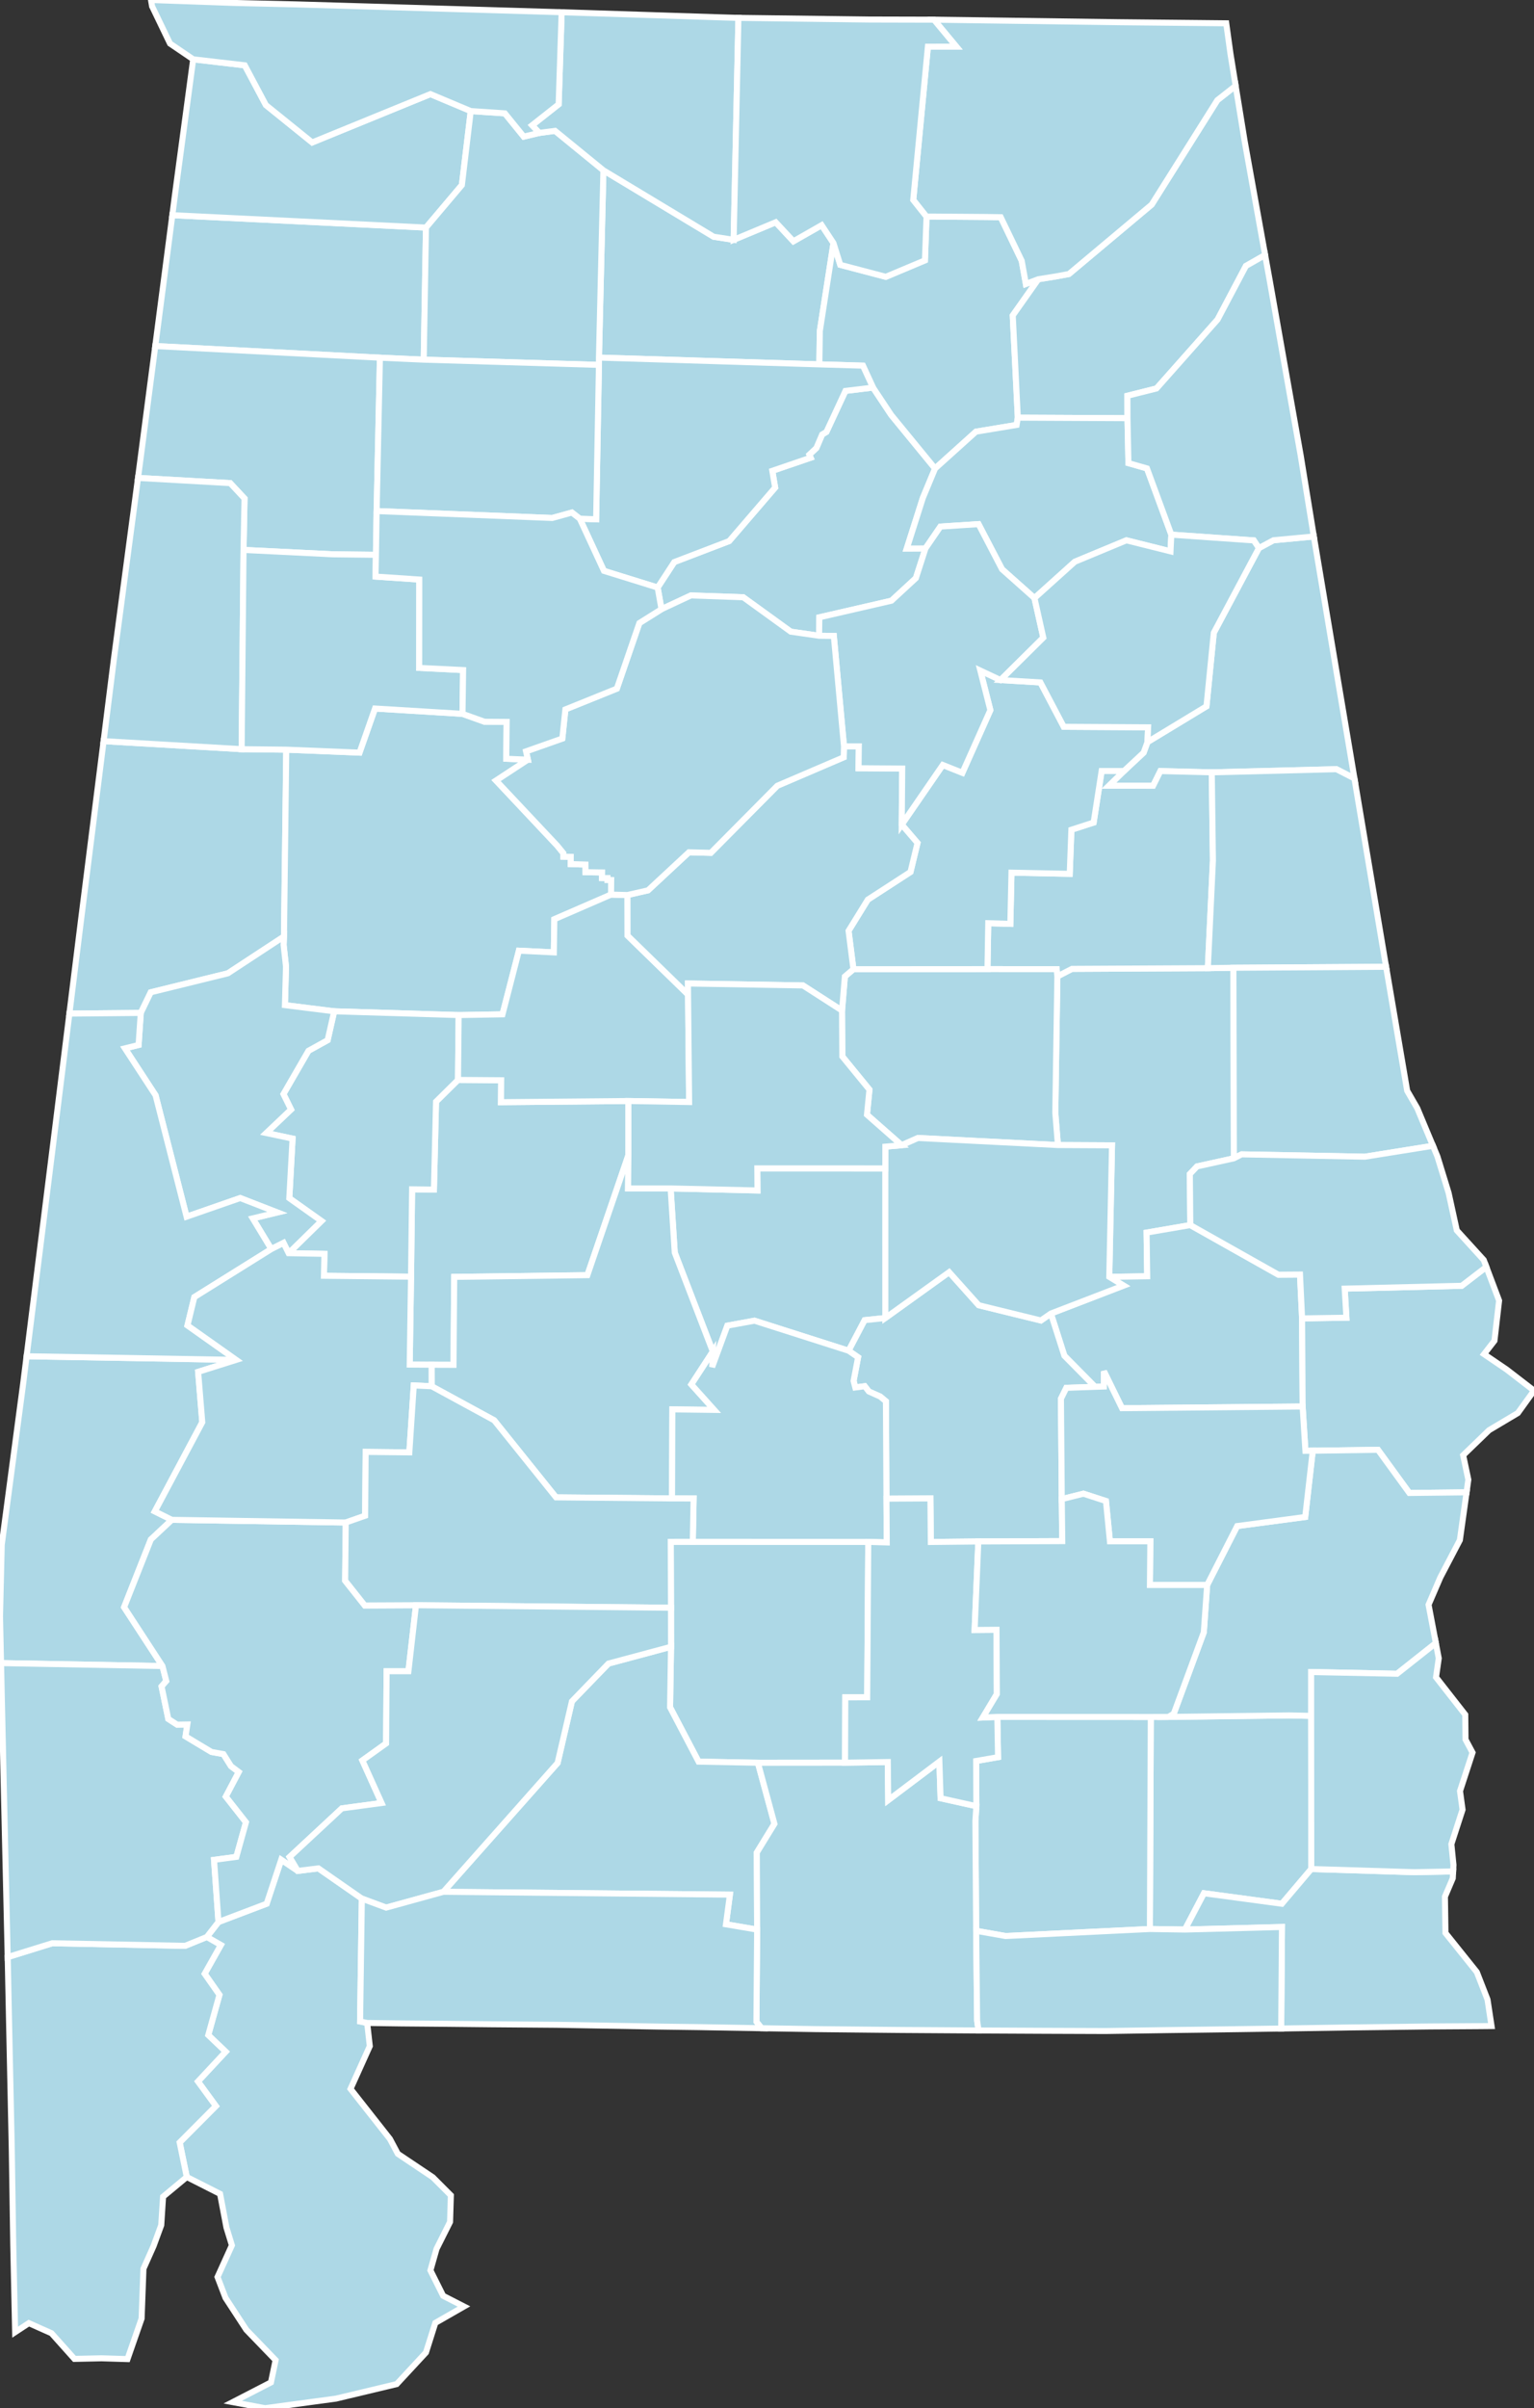 <?xml version="1.0" encoding="utf-8" ?>
<svg baseProfile="full" fill="lightblue" height="400.0" stroke="#ffffff" stroke-width="1" version="1.1" width="254.886" xmlns="http://www.w3.org/2000/svg" xmlns:ev="http://www.w3.org/2001/xml-events" xmlns:xlink="http://www.w3.org/1999/xlink">
	<rect width="100%" height="100%" fill="#333333" stroke="none"/>
	<defs />
	<g id="counties"><path d="M 27.344,45.638 L 28.633,35.743 L 70.778,37.801 L 70.406,59.74 L 63.127,59.414 L 25.799,57.479 L 27.344,45.638 z" id="c01059" />
		<path d="M 186.756,128.061 L 190.021,125.015 L 190.663,123.258 L 200.464,117.319 L 201.683,105.103 L 209.175,91.039 L 211.595,89.737 L 218.306,89.109 L 219.178,94.322 L 221.051,105.49 L 222.661,115.079 L 224.395,125.374 L 225.052,129.302 L 222.048,127.761 L 201.346,128.287 L 192.809,128.072 L 191.599,130.516 L 184.242,130.509 L 186.756,128.061 z" id="c01029" />
		<path d="M 109.275,97.59 L 112.037,93.357 L 121.162,89.868 L 128.796,80.987 L 128.325,78.203 L 134.691,76.027 L 134.475,75.518 L 135.643,74.422 L 136.608,72.164 L 137.314,71.747 L 140.48,64.93 L 145.057,64.375 L 148.085,68.932 L 155.369,77.821 L 153.338,82.707 L 150.667,91.111 L 153.769,91.095 L 152.18,96.03 L 148.123,99.777 L 136.14,102.535 L 136.099,105.599 L 131.394,104.92 L 123.495,99.205 L 114.799,98.901 L 109.912,101.184 L 109.275,97.59 z" id="c01009" />
		<path d="M 111.453,256.097 L 115.111,256.091 L 144.268,256.106 L 144.091,281.92 L 140.454,281.929 L 140.411,292.782 L 125.931,292.796 L 116.07,292.607 L 111.336,283.584 L 111.497,273.529 L 111.49,267.046 L 111.453,256.097 z" id="c01013" />
		<path d="M 23.24,77.034 L 25.799,57.479 L 63.127,59.414 L 62.58,84.887 L 62.465,92.155 L 55.258,92.068 L 40.464,91.343 L 40.63,82.795 L 38.247,80.245 L 22.931,79.384 L 23.24,77.034 z" id="c01093" />
		<path d="M 29.077,32.327 L 32.099,9.851 L 40.669,10.847 L 44.179,17.451 L 51.874,23.661 L 71.517,15.631 L 78.218,18.447 L 76.745,30.738 L 70.778,37.801 L 28.633,35.743 L 29.077,32.327 z" id="c01033" />
		<path d="M 191.214,285.188 L 194.137,285.18 L 214.238,284.928 L 217.855,285.007 L 217.88,310.442 L 212.992,316.212 L 200.052,314.469 L 196.887,320.499 L 191.066,320.406 L 191.214,285.188 z" id="c01045" />
		<path d="M 175.689,162.181 L 178.113,160.929 L 200.69,160.812 L 204.943,160.745 L 205.017,192.394 L 198.896,193.742 L 197.704,195.005 L 197.778,203.485 L 190.513,204.731 L 190.617,211.987 L 184.316,212.085 L 184.771,190.24 L 175.782,190.193 L 175.346,184.827 L 175.689,162.181 z" id="c01123" />
		<path d="M 164.207,153.344 L 167.878,153.453 L 168.067,144.947 L 177.743,145.145 L 178.018,137.819 L 181.717,136.625 L 183.045,128.066 L 186.756,128.061 L 184.242,130.509 L 191.599,130.516 L 192.809,128.072 L 201.346,128.287 L 201.538,142.941 L 200.69,160.812 L 178.113,160.929 L 175.689,162.181 L 175.568,160.979 L 164.074,160.971 L 164.207,153.344 z" id="c01027" />
		<path d="M 139.91,167.857 L 140.383,162.19 L 141.805,160.986 L 164.074,160.971 L 175.568,160.979 L 175.689,162.181 L 175.346,184.827 L 175.782,190.193 L 152.525,189.02 L 149.816,190.223 L 144.054,185.151 L 144.466,180.993 L 139.958,175.478 L 139.91,167.857 z" id="c01037" />
		<path d="M 200.052,314.469 L 212.992,316.212 L 217.88,310.442 L 234.973,310.968 L 241.449,310.846 L 241.389,311.984 L 240.087,315.036 L 240.176,321.062 L 245.386,327.563 L 246.449,330.289 L 247.161,332.115 L 247.833,336.526 L 245.762,336.544 L 237.511,336.596 L 224.031,336.763 L 212.881,336.938 L 213.01,320.071 L 196.887,320.499 L 200.052,314.469 z" id="c01069" />
		<path d="M 100.26,28.29 L 118.577,39.322 L 121.901,39.834 L 128.89,36.918 L 131.834,40.077 L 136.524,37.403 L 138.486,40.375 L 136.224,54.974 L 136.14,60.522 L 99.519,59.396 L 100.26,28.29 z" id="c01103" />
		<path d="M 68.475,197.544 L 72.1,197.588 L 72.449,182.987 L 76.1,179.375 L 83.274,179.428 L 83.243,183.072 L 104.414,182.879 L 104.412,191.862 L 97.599,211.804 L 75.472,212.09 L 75.355,226.702 L 71.712,226.688 L 68.077,226.659 L 68.295,212.058 L 68.475,197.544 z" id="c01105" />
		<path d="M 13.53,152.277 L 14.628,143.589 L 17.211,123.103 L 40.153,124.438 L 47.563,124.521 L 47.187,155.548 L 37.862,161.668 L 25.048,164.819 L 23.39,168.248 L 11.531,168.359 L 13.53,152.277 z" id="c01107" />
		<path d="M 111.43,197.399 L 125.86,197.736 L 125.832,194.063 L 147.102,194.068 L 147.105,218.919 L 143.674,219.276 L 141.004,224.356 L 125.362,219.366 L 120.857,220.189 L 118.33,227.062 L 118.438,224.486 L 112.114,208.056 L 111.43,197.399 z" id="c01001" />
		<path d="M 162.229,300.006 L 162.194,292.498 L 165.833,291.864 L 165.713,285.176 L 191.214,285.188 L 191.066,320.406 L 167.081,321.572 L 162.196,320.71 L 162.068,302.488 L 162.229,300.006 z" id="c01031" />
		<path d="M 174.615,218.179 L 186.689,213.532 L 184.316,212.085 L 190.617,211.987 L 190.513,204.731 L 197.778,203.485 L 212.41,211.722 L 216.004,211.697 L 216.352,218.985 L 216.442,233.621 L 186.43,233.897 L 183.429,227.771 L 183.417,230.302 L 181.954,230.352 L 176.853,225.19 L 174.615,218.179 z" id="c01087" />
		<path d="M 201.538,142.941 L 201.346,128.287 L 222.048,127.761 L 225.052,129.302 L 225.818,133.874 L 230.006,158.789 L 230.309,160.582 L 204.943,160.745 L 200.69,160.812 L 201.538,142.941 z" id="c01111" />
		<path d="M 71.712,226.688 L 75.355,226.702 L 75.472,212.09 L 97.599,211.804 L 104.412,191.862 L 104.357,197.399 L 111.43,197.399 L 112.114,208.056 L 118.438,224.486 L 114.878,229.958 L 118.676,234.185 L 111.717,234.096 L 111.666,248.889 L 92.389,248.711 L 82.109,235.911 L 71.719,230.257 L 71.712,226.688 z" id="c01047" />
		<path d="M 18.938,109.363 L 19.452,105.517 L 22.931,79.384 L 38.247,80.245 L 40.63,82.795 L 40.464,91.343 L 40.153,124.438 L 17.211,123.103 L 18.938,109.363 z" id="c01075" />
		<path d="M 216.352,218.985 L 223.715,218.87 L 223.431,214.043 L 242.873,213.57 L 246.968,210.427 L 247.065,210.685 L 249.087,216.035 L 248.47,221.37 L 248.316,222.696 L 246.586,224.925 L 250.324,227.466 L 254.886,230.979 L 252.914,233.715 L 252.199,234.707 L 247.418,237.554 L 243.115,241.715 L 243.975,245.772 L 243.681,247.874 L 234.173,247.982 L 228.958,240.809 L 218.126,240.966 L 216.904,240.979 L 216.442,233.621 L 216.352,218.985 z" id="c01113" />
		<path d="M 47.563,124.521 L 59.739,125.011 L 62.313,117.686 L 76.849,118.57 L 80.513,119.882 L 84.186,119.908 L 84.119,126.028 L 87.71,126.182 L 82.424,129.653 L 92.57,140.444 L 93.612,141.717 L 93.613,142.293 L 94.838,142.317 L 94.834,143.523 L 97.28,143.601 L 97.291,144.869 L 100.046,144.917 L 100.032,145.837 L 100.94,145.846 L 100.934,146.153 L 101.557,146.167 L 101.53,148.593 L 92.107,152.684 L 92.024,158.19 L 86.217,157.911 L 83.495,168.478 L 76.211,168.605 L 55.53,167.976 L 47.342,166.953 L 47.518,160.552 L 47.124,156.949 L 47.187,155.548 L 47.563,124.521 z" id="c01125" />
		<path d="M 92.65,292.828 L 95.029,282.592 L 101.1,276.318 L 111.497,273.529 L 111.336,283.584 L 116.07,292.607 L 125.931,292.796 L 128.679,302.938 L 125.75,307.711 L 125.804,320.507 L 120.624,319.628 L 121.28,314.7 L 73.667,314.231 L 92.65,292.828 z" id="c01035" />
		<path d="M 136.224,54.974 L 138.486,40.375 L 139.617,43.991 L 147.184,45.979 L 153.683,43.247 L 153.95,36.001 L 153.943,35.973 L 154.545,35.972 L 154.699,35.97 L 163.893,36.04 L 166.278,36.079 L 169.764,43.319 L 170.454,47.165 L 172.527,46.381 L 168.275,52.4 L 169.117,69.374 L 168.918,70.581 L 162.163,71.701 L 155.369,77.821 L 148.085,68.932 L 145.057,64.375 L 143.38,60.734 L 136.14,60.522 L 136.224,54.974 z" id="c01095" />
		<path d="M 99.052,86.256 L 99.518,60.608 L 99.519,59.396 L 136.14,60.522 L 143.38,60.734 L 145.057,64.375 L 140.48,64.93 L 137.314,71.747 L 136.608,72.164 L 135.643,74.422 L 134.475,75.518 L 134.691,76.027 L 128.325,78.203 L 128.796,80.987 L 121.162,89.868 L 112.037,93.357 L 109.275,97.59 L 100.35,94.822 L 96.335,86.152 L 99.052,86.256 z" id="c01043" />
		<path d="M 29.85,355.858 L 35.867,349.815 L 32.889,345.734 L 37.497,340.789 L 34.604,338.028 L 36.461,331.345 L 34.005,327.84 L 36.693,323.068 L 34.364,321.732 L 36.301,319.242 L 44.307,316.205 L 46.729,308.896 L 49.485,310.756 L 52.901,310.333 L 60.122,315.355 L 59.831,335.764 L 61.018,336.013 L 61.01,336.013 L 61.444,339.861 L 58.241,346.963 L 64.794,355.286 L 66.102,357.746 L 71.916,361.643 L 74.915,364.648 L 74.781,369.059 L 72.53,373.551 L 71.519,377.109 L 73.633,381.333 L 77.09,383.106 L 72.332,385.834 L 70.777,390.75 L 65.914,395.998 L 55.826,398.409 L 44.048,400.0 L 38.672,398.992 L 45.022,395.715 L 45.793,392.018 L 40.932,386.981 L 37.47,381.678 L 36.143,378.21 L 38.53,372.945 L 37.627,370.002 L 36.566,364.399 L 31.033,361.598 L 29.85,355.858 z" id="c01003" />
		<path d="M 125.75,307.711 L 128.679,302.938 L 125.931,292.796 L 140.411,292.782 L 147.515,292.672 L 147.582,299.004 L 156.086,292.596 L 156.285,298.687 L 162.229,300.006 L 162.068,302.488 L 162.196,320.71 L 162.357,335.626 L 162.59,337.261 L 149.802,337.179 L 148.099,337.164 L 135.518,337.035 L 126.543,336.887 L 125.687,335.82 L 125.804,320.507 L 125.75,307.711 z" id="c01039" />
		<path d="M 141.004,224.356 L 143.674,219.276 L 147.105,218.919 L 157.707,211.304 L 162.624,216.799 L 172.955,219.332 L 174.615,218.179 L 176.853,225.19 L 181.954,230.352 L 177.18,230.517 L 176.283,232.337 L 176.361,241.438 L 176.421,249.003 L 176.503,255.978 L 162.558,256.036 L 154.664,256.122 L 154.596,248.887 L 147.292,248.93 L 147.22,235.709 L 147.201,232.757 L 146.249,231.966 L 144.372,231.13 L 143.683,230.249 L 142.112,230.46 L 141.83,229.369 L 142.579,225.443 L 141.004,224.356 z" id="c01101" />
		<path d="M 48.359,184.284 L 47.096,181.725 L 51.252,174.536 L 54.442,172.769 L 55.53,167.976 L 76.211,168.605 L 76.1,179.375 L 72.449,182.987 L 72.1,197.588 L 68.475,197.544 L 68.295,212.058 L 53.826,211.907 L 53.907,208.263 L 47.957,208.153 L 53.409,202.808 L 48.068,199.017 L 48.614,189.121 L 44.239,188.196 L 48.359,184.284 z" id="c01065" />
		<path d="M 70.778,37.801 L 76.745,30.738 L 78.218,18.447 L 83.887,18.829 L 87.025,22.695 L 89.603,22.079 L 92.223,21.731 L 100.26,28.29 L 99.519,59.396 L 99.518,60.608 L 70.406,59.74 L 70.778,37.801 z" id="c01079" />
		<path d="M 111.717,234.096 L 118.676,234.185 L 114.878,229.958 L 118.438,224.486 L 118.33,227.062 L 120.857,220.189 L 125.362,219.366 L 141.004,224.356 L 142.579,225.443 L 141.83,229.369 L 142.112,230.46 L 143.683,230.249 L 144.372,231.13 L 146.249,231.966 L 147.201,232.757 L 147.22,235.709 L 147.292,248.93 L 147.344,256.194 L 144.268,256.106 L 115.111,256.091 L 115.251,248.892 L 111.666,248.889 L 111.717,234.096 z" id="c01085" />
		<path d="M 168.275,52.4 L 172.527,46.381 L 175.442,45.915 L 177.612,45.511 L 191.362,33.979 L 202.27,16.641 L 205.313,14.248 L 206.812,23.467 L 208.707,34.016 L 209.235,36.948 L 210.209,42.356 L 207.016,44.178 L 202.313,53.075 L 192.161,64.523 L 187.329,65.736 L 187.341,69.462 L 169.117,69.374 L 168.275,52.4 z" id="c01049" />
		<path d="M 0.21,259.859 L 0.29,256.573 L 1.621,246.581 L 3.557,232.028 L 3.806,230.152 L 4.419,225.272 L 39.245,225.875 L 32.922,227.866 L 33.61,236.234 L 25.724,251.042 L 28.551,252.444 L 25.067,255.709 L 20.62,266.959 L 26.992,276.729 L 0.173,276.241 L 0.0,268.479 L 0.21,259.859 z" id="c01023" />
		<path d="M 1.278,325.07 L 8.683,322.772 L 30.757,323.202 L 34.364,321.732 L 36.693,323.068 L 34.005,327.84 L 36.461,331.345 L 34.604,338.028 L 37.497,340.789 L 32.889,345.734 L 35.867,349.815 L 29.85,355.858 L 31.033,361.598 L 27.096,364.869 L 26.792,369.594 L 25.514,373.077 L 23.836,376.839 L 23.53,385.111 L 21.185,391.845 L 16.874,391.713 L 12.368,391.811 L 8.556,387.551 L 4.795,385.872 L 2.514,387.374 L 2.199,372.826 L 1.957,357.068 L 1.951,356.748 L 1.482,334.775 L 1.278,325.07 z" id="c01097" />
		<path d="M 140.995,154.614 L 144.195,149.429 L 151.287,144.832 L 152.45,140.018 L 149.832,136.965 L 156.651,127.061 L 159.912,128.358 L 164.556,117.954 L 162.884,111.38 L 166.243,112.958 L 172.872,113.351 L 176.754,120.721 L 190.767,120.805 L 190.663,123.258 L 190.021,125.015 L 186.756,128.061 L 183.045,128.066 L 181.717,136.625 L 178.018,137.819 L 177.743,145.145 L 168.067,144.947 L 167.878,153.453 L 164.207,153.344 L 164.074,160.971 L 141.805,160.986 L 140.995,154.614 z" id="c01121" />
		<path d="M 153.338,82.707 L 155.369,77.821 L 162.163,71.701 L 168.918,70.581 L 169.117,69.374 L 187.341,69.462 L 187.497,76.925 L 190.576,77.804 L 194.625,88.808 L 194.489,91.579 L 187.161,89.747 L 178.592,93.306 L 171.883,99.344 L 166.497,94.55 L 162.591,87.056 L 156.257,87.465 L 153.769,91.095 L 150.667,91.111 L 153.338,82.707 z" id="c01055" />
		<path d="M 40.464,91.343 L 55.258,92.068 L 62.465,92.155 L 62.394,95.77 L 69.669,96.26 L 69.655,110.937 L 76.951,111.298 L 76.849,118.57 L 62.313,117.686 L 59.739,125.011 L 47.563,124.521 L 40.153,124.438 L 40.464,91.343 z" id="c01057" />
		<path d="M 76.211,168.605 L 83.495,168.478 L 86.217,157.911 L 92.024,158.19 L 92.107,152.684 L 101.53,148.593 L 104.26,148.662 L 104.271,155.403 L 114.323,165.195 L 114.503,183.049 L 104.414,182.879 L 83.243,183.072 L 83.274,179.428 L 76.1,179.375 L 76.211,168.605 z" id="c01007" />
		<path d="M 88.405,20.813 L 92.826,17.326 L 93.323,2.031 L 119.073,2.86 L 122.693,2.969 L 122.694,2.969 L 121.901,39.834 L 118.577,39.322 L 100.26,28.29 L 92.223,21.731 L 89.603,22.079 L 88.405,20.813 z" id="c01083" />
		<path d="M 147.107,190.458 L 149.816,190.223 L 152.525,189.02 L 175.782,190.193 L 184.771,190.24 L 184.316,212.085 L 186.689,213.532 L 174.615,218.179 L 172.955,219.332 L 162.624,216.799 L 157.707,211.304 L 147.105,218.919 L 147.102,194.068 L 147.107,190.458 z" id="c01051" />
		<path d="M 162.196,320.71 L 167.081,321.572 L 191.066,320.406 L 196.887,320.499 L 213.01,320.071 L 212.881,336.938 L 212.183,336.948 L 206.319,337.034 L 194.072,337.198 L 183.717,337.352 L 173.542,337.315 L 162.59,337.261 L 162.357,335.626 L 162.196,320.71 z" id="c01061" />
		<path d="M 63.127,59.414 L 70.406,59.74 L 99.518,60.608 L 99.052,86.256 L 96.335,86.152 L 95.024,85.134 L 91.762,86.035 L 62.58,84.887 L 63.127,59.414 z" id="c01133" />
		<path d="M 0.173,276.241 L 26.992,276.729 L 27.625,279.223 L 26.844,280.116 L 27.96,285.51 L 29.427,286.459 L 31.128,286.431 L 30.832,288.411 L 35.14,290.999 L 37.128,291.358 L 38.384,293.363 L 39.676,294.329 L 37.523,298.414 L 40.87,302.673 L 39.272,308.423 L 35.563,308.924 L 36.301,319.242 L 34.364,321.732 L 30.757,323.202 L 8.683,322.772 L 1.278,325.07 L 0.689,299.388 L 0.662,298.17 L 0.315,282.624 L 0.173,276.241 z" id="c01129" />
		<path d="M 195.031,284.641 L 200.02,271.123 L 200.577,263.267 L 205.567,253.477 L 216.871,251.973 L 218.126,240.966 L 228.958,240.809 L 234.173,247.982 L 243.681,247.874 L 242.856,253.761 L 242.569,255.81 L 239.32,262.014 L 237.367,266.546 L 238.303,271.468 L 238.578,272.912 L 232.138,278.01 L 217.856,277.723 L 217.855,285.007 L 214.238,284.928 L 194.137,285.18 L 195.031,284.641 z" id="c01005" />
		<path d="M 151.741,33.215 L 154.177,7.76 L 158.899,7.744 L 155.183,3.27 L 185.95,3.689 L 203.75,3.868 L 204.45,8.923 L 205.313,14.248 L 202.27,16.641 L 191.362,33.979 L 177.612,45.511 L 175.442,45.915 L 172.527,46.381 L 170.454,47.165 L 169.764,43.319 L 166.278,36.079 L 163.893,36.04 L 154.699,35.97 L 154.545,35.972 L 153.943,35.973 L 153.95,36.001 L 151.741,33.215 z" id="c01071" />
		<path d="M 217.855,285.007 L 217.856,277.723 L 232.138,278.01 L 238.578,272.912 L 239.059,275.441 L 238.608,278.593 L 243.464,284.803 L 243.508,288.929 L 244.674,291.106 L 243.988,293.211 L 242.59,297.494 L 243.014,300.584 L 241.156,306.317 L 241.506,309.76 L 241.449,310.846 L 234.973,310.968 L 217.88,310.442 L 217.855,285.007 z" id="c01067" />
		<path d="M 204.943,160.745 L 230.309,160.582 L 233.688,180.442 L 233.814,181.179 L 235.485,184.063 L 238.097,190.316 L 226.774,192.129 L 206.3,191.738 L 205.017,192.394 L 204.943,160.745 z" id="c01017" />
		<path d="M 187.329,65.736 L 192.161,64.523 L 202.313,53.075 L 207.016,44.178 L 210.209,42.356 L 210.954,46.483 L 212.884,57.411 L 213.733,62.213 L 216.12,75.666 L 216.721,79.365 L 218.306,89.109 L 211.595,89.737 L 209.175,91.039 L 208.327,89.762 L 194.625,88.808 L 190.576,77.804 L 187.497,76.925 L 187.341,69.462 L 187.329,65.736 z" id="c01019" />
		<path d="M 140.454,281.929 L 144.091,281.92 L 144.268,256.106 L 147.344,256.194 L 147.292,248.93 L 154.596,248.887 L 154.664,256.122 L 162.558,256.036 L 161.939,270.737 L 165.58,270.706 L 165.635,281.382 L 163.299,285.279 L 165.713,285.176 L 165.833,291.864 L 162.194,292.498 L 162.229,300.006 L 156.285,298.687 L 156.086,292.596 L 147.582,299.004 L 147.515,292.672 L 140.411,292.782 L 140.454,281.929 z" id="c01041" />
		<path d="M 23.026,173.572 L 23.39,168.248 L 25.048,164.819 L 37.862,161.668 L 47.187,155.548 L 47.124,156.949 L 47.518,160.552 L 47.342,166.953 L 55.53,167.976 L 54.442,172.769 L 51.252,174.536 L 47.096,181.725 L 48.359,184.284 L 44.239,188.196 L 48.614,189.121 L 48.068,199.017 L 53.409,202.808 L 47.957,208.153 L 47.11,206.446 L 45.076,207.469 L 41.993,202.375 L 46.08,201.39 L 39.913,198.993 L 31.002,202.092 L 25.851,181.932 L 20.758,174.132 L 23.026,173.572 z" id="c01063" />
		<path d="M 122.694,2.969 L 144.417,3.244 L 154.668,3.269 L 155.183,3.27 L 158.899,7.744 L 154.177,7.76 L 151.741,33.215 L 153.95,36.001 L 153.683,43.247 L 147.184,45.979 L 139.617,43.991 L 138.486,40.375 L 136.524,37.403 L 131.834,40.077 L 128.89,36.918 L 121.901,39.834 L 122.694,2.969 z" id="c01089" />
		<path d="M 104.26,148.662 L 107.673,147.884 L 114.466,141.565 L 118.108,141.657 L 129.153,130.515 L 140.195,125.781 L 140.236,123.963 L 142.702,123.964 L 142.652,127.601 L 149.912,127.654 L 149.832,136.965 L 152.45,140.018 L 151.287,144.832 L 144.195,149.429 L 140.995,154.614 L 141.805,160.986 L 140.383,162.19 L 139.91,167.857 L 133.418,163.681 L 114.31,163.36 L 114.323,165.195 L 104.271,155.403 L 104.26,148.662 z" id="c01117" />
		<path d="M 197.704,195.005 L 198.896,193.742 L 205.017,192.394 L 206.3,191.738 L 226.774,192.129 L 238.097,190.316 L 238.835,192.081 L 240.694,198.125 L 241.604,202.287 L 242.059,204.366 L 246.536,209.285 L 246.968,210.427 L 242.873,213.57 L 223.431,214.043 L 223.715,218.87 L 216.352,218.985 L 216.004,211.697 L 212.41,211.722 L 197.778,203.485 L 197.704,195.005 z" id="c01081" />
		<path d="M 136.14,102.535 L 148.123,99.777 L 152.18,96.03 L 153.769,91.095 L 156.257,87.465 L 162.591,87.056 L 166.497,94.55 L 171.883,99.344 L 173.353,105.915 L 166.243,112.958 L 162.884,111.38 L 164.556,117.954 L 159.912,128.358 L 156.651,127.061 L 149.832,136.965 L 149.912,127.654 L 142.652,127.601 L 142.702,123.964 L 140.236,123.963 L 138.545,105.628 L 136.099,105.599 L 136.14,102.535 z" id="c01115" />
		<path d="M 166.243,112.958 L 173.353,105.915 L 171.883,99.344 L 178.592,93.306 L 187.161,89.747 L 194.489,91.579 L 194.625,88.808 L 208.327,89.762 L 209.175,91.039 L 201.683,105.103 L 200.464,117.319 L 190.663,123.258 L 190.767,120.805 L 176.754,120.721 L 172.872,113.351 L 166.243,112.958 z" id="c01015" />
		<path d="M 87.71,126.182 L 87.403,124.799 L 93.436,122.669 L 93.944,117.835 L 102.493,114.383 L 106.237,103.489 L 109.912,101.184 L 114.799,98.901 L 123.495,99.205 L 131.394,104.92 L 136.099,105.599 L 138.545,105.628 L 140.236,123.963 L 140.195,125.781 L 129.153,130.515 L 118.108,141.657 L 114.466,141.565 L 107.673,147.884 L 104.26,148.662 L 101.53,148.593 L 101.557,146.167 L 100.934,146.153 L 100.94,145.846 L 100.032,145.837 L 100.046,144.917 L 97.291,144.869 L 97.28,143.601 L 94.834,143.523 L 94.838,142.317 L 93.613,142.293 L 93.612,141.717 L 92.57,140.444 L 82.424,129.653 L 87.71,126.182 z" id="c01073" />
		<path d="M 176.283,232.337 L 177.18,230.517 L 181.954,230.352 L 183.417,230.302 L 183.429,227.771 L 186.43,233.897 L 216.442,233.621 L 216.904,240.979 L 218.126,240.966 L 216.871,251.973 L 205.567,253.477 L 200.577,263.267 L 191.069,263.27 L 191.138,256.011 L 184.422,256.011 L 183.764,249.319 L 180.019,248.102 L 176.421,249.003 L 176.361,241.438 L 176.283,232.337 z" id="c01011" />
		<path d="M 162.558,256.036 L 176.503,255.978 L 176.421,249.003 L 180.019,248.102 L 183.764,249.319 L 184.422,256.011 L 191.138,256.011 L 191.069,263.27 L 200.577,263.267 L 200.02,271.123 L 195.031,284.641 L 194.137,285.18 L 191.214,285.188 L 165.713,285.176 L 163.299,285.279 L 165.635,281.382 L 165.58,270.706 L 161.939,270.737 L 162.558,256.036 z" id="c01109" />
		<path d="M 7.234,202.807 L 8.627,191.659 L 10.886,173.548 L 11.531,168.359 L 23.39,168.248 L 23.026,173.572 L 20.758,174.132 L 25.851,181.932 L 31.002,202.092 L 39.913,198.993 L 46.08,201.39 L 41.993,202.375 L 45.076,207.469 L 32.291,215.449 L 31.151,220.151 L 39.245,225.875 L 4.419,225.272 L 7.234,202.807 z" id="c01119" />
		<path d="M 25.091,0.0 L 39.045,0.492 L 40.085,0.517 L 49.235,0.729 L 64.835,1.188 L 66.137,1.229 L 92.408,2.003 L 92.915,2.017 L 93.323,2.031 L 92.826,17.326 L 88.405,20.813 L 89.603,22.079 L 87.025,22.695 L 83.887,18.829 L 78.218,18.447 L 71.517,15.631 L 51.874,23.661 L 44.179,17.451 L 40.669,10.847 L 32.099,9.851 L 28.25,7.237 L 25.265,1.041 L 25.091,0.0 z" id="c01077" />
		<path d="M 25.067,255.709 L 28.551,252.444 L 57.446,252.89 L 57.349,262.551 L 60.613,266.669 L 69.118,266.627 L 67.864,277.591 L 64.24,277.593 L 64.152,289.587 L 60.211,292.409 L 63.4,299.477 L 56.804,300.366 L 48.116,308.448 L 49.485,310.756 L 46.729,308.896 L 44.307,316.205 L 36.301,319.242 L 35.563,308.924 L 39.272,308.423 L 40.87,302.673 L 37.523,298.414 L 39.676,294.329 L 38.384,293.363 L 37.128,291.358 L 35.14,290.999 L 30.832,288.411 L 31.128,286.431 L 29.427,286.459 L 27.96,285.51 L 26.844,280.116 L 27.625,279.223 L 26.992,276.729 L 20.62,266.959 L 25.067,255.709 z" id="c01025" />
		<path d="M 25.724,251.042 L 33.61,236.234 L 32.922,227.866 L 39.245,225.875 L 31.151,220.151 L 32.291,215.449 L 45.076,207.469 L 47.11,206.446 L 47.957,208.153 L 53.907,208.263 L 53.826,211.907 L 68.295,212.058 L 68.077,226.659 L 71.712,226.688 L 71.719,230.257 L 68.749,230.121 L 68.015,241.24 L 60.758,241.162 L 60.671,251.763 L 57.446,252.89 L 28.551,252.444 L 25.724,251.042 z" id="c01091" />
		<path d="M 57.446,252.89 L 60.671,251.763 L 60.758,241.162 L 68.015,241.24 L 68.749,230.121 L 71.719,230.257 L 82.109,235.911 L 92.389,248.711 L 111.666,248.889 L 115.251,248.892 L 115.111,256.091 L 111.453,256.097 L 111.49,267.046 L 69.118,266.627 L 60.613,266.669 L 57.349,262.551 L 57.446,252.89 z" id="c01131" />
		<path d="M 48.116,308.448 L 56.804,300.366 L 63.4,299.477 L 60.211,292.409 L 64.152,289.587 L 64.24,277.593 L 67.864,277.591 L 69.118,266.627 L 111.49,267.046 L 111.497,273.529 L 101.1,276.318 L 95.029,282.592 L 92.65,292.828 L 73.667,314.231 L 64.163,316.854 L 60.122,315.355 L 52.901,310.333 L 49.485,310.756 L 48.116,308.448 z" id="c01099" />
		<path d="M 62.58,84.887 L 91.762,86.035 L 95.024,85.134 L 96.335,86.152 L 100.35,94.822 L 109.275,97.59 L 109.912,101.184 L 106.237,103.489 L 102.493,114.383 L 93.944,117.835 L 93.436,122.669 L 87.403,124.799 L 87.71,126.182 L 84.119,126.028 L 84.186,119.908 L 80.513,119.882 L 76.849,118.57 L 76.951,111.298 L 69.655,110.937 L 69.669,96.26 L 62.394,95.77 L 62.465,92.155 L 62.58,84.887 z" id="c01127" />
		<path d="M 104.414,182.879 L 114.503,183.049 L 114.323,165.195 L 114.31,163.36 L 133.418,163.681 L 139.91,167.857 L 139.958,175.478 L 144.466,180.993 L 144.054,185.151 L 149.816,190.223 L 147.107,190.458 L 147.102,194.068 L 125.832,194.063 L 125.86,197.736 L 111.43,197.399 L 104.357,197.399 L 104.412,191.862 L 104.414,182.879 z" id="c01021" />
		<path d="M 60.122,315.355 L 64.163,316.854 L 73.667,314.231 L 121.28,314.7 L 120.624,319.628 L 125.804,320.507 L 125.687,335.82 L 126.543,336.887 L 119.531,336.765 L 116.201,336.705 L 109.302,336.613 L 92.409,336.316 L 92.336,336.316 L 81.645,336.232 L 73.471,336.148 L 66.725,336.091 L 61.018,336.013 L 59.831,335.764 L 60.122,315.355 z" id="c01053" />
	</g>
</svg>